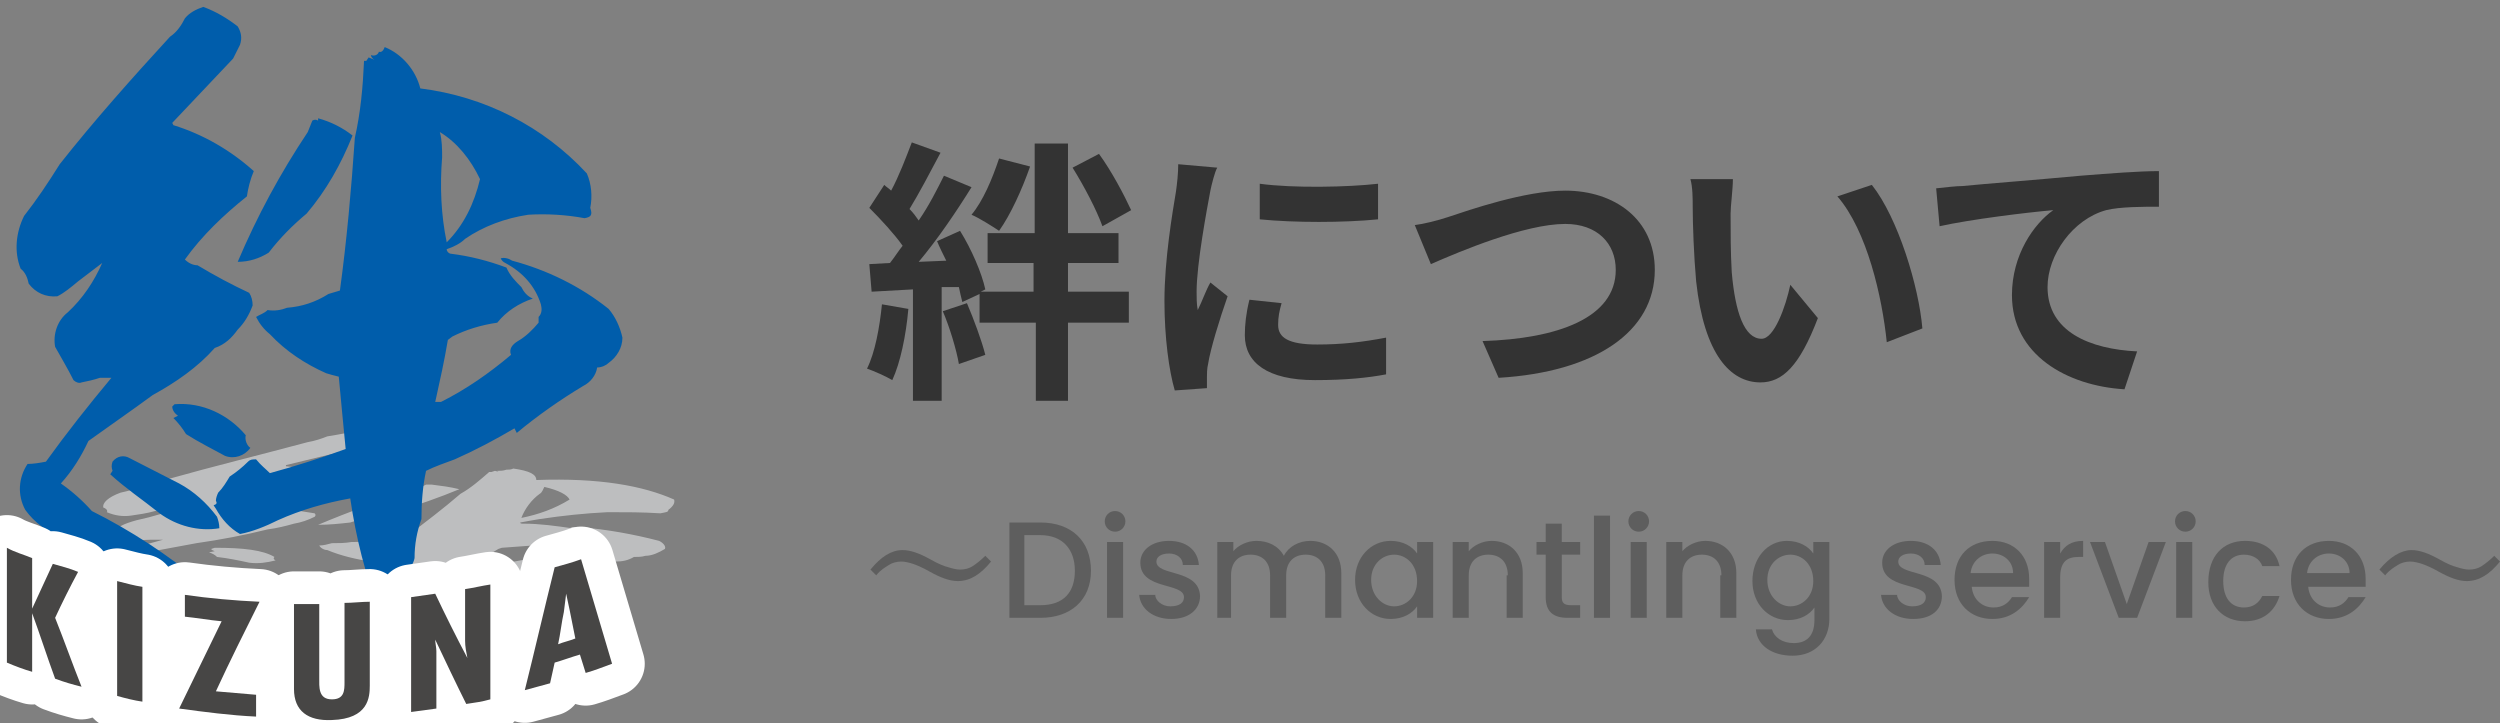 <?xml version="1.0" encoding="utf-8"?>
<!-- Generator: Adobe Illustrator 27.5.0, SVG Export Plug-In . SVG Version: 6.00 Build 0)  -->
<svg version="1.1" id="レイヤー_1" xmlns="http://www.w3.org/2000/svg" xmlns:xlink="http://www.w3.org/1999/xlink" x="0px"
	 y="0px" viewBox="0 0 217.7 63" style="enable-background:new 0 0 217.7 63;" xml:space="preserve">
<rect x="0" y="0" width="217.7" height="63" fill="#808080" stroke="none"/>
<style type="text/css">
	.st0{clip-path:url(#SVGID_00000124841785366048973140000008711399790059205822_);}
	.st1{fill:#BDBEBF;}
	.st2{fill:#005DAB;}
	.st3{fill:none;stroke:#FFFFFF;stroke-width:5.69;stroke-linejoin:round;}
	.st4{fill:#474645;}
	.st5{enable-background:new    ;}
	.st6{fill:#333333;}
	.st7{fill:#5E5E5E;}
</style>
<g id="グループ_111">
	<g>
		<defs>
			<rect id="SVGID_1_" y="0.6" width="58.7" height="62.7"/>
		</defs>
		<clipPath id="SVGID_00000100353002398298672380000012787683649717635459_">
			<use xlink:href="#SVGID_1_"  style="overflow:visible;"/>
		</clipPath>
		<g id="グループ_48" style="clip-path:url(#SVGID_00000100353002398298672380000012787683649717635459_);">
			<path id="パス_72" class="st1" d="M14.7,41.7c3.9-1.1,8-2.1,12.1-3.2c0.6-0.1,1.2-0.3,1.7-0.5c0.6-0.1,1.2-0.2,1.7-0.3
				c0.8,0.1,1.6,0.2,2.4,0.5c0.1,0.1,0.1,0.3-0.2,0.4l-0.9,0.3l-6.6,1.6v0.1c1.9,0.2,3.8,0.6,5.6,1.1c-0.4,0.2-0.8,0.4-1.1,0.6
				c-2.4,0.4-4.5,1-6.6,1.6c0.3,0.1,0.6,0.2,0.9,0.1c1.2,0.3,2.4,0.5,3.7,0.7c0.1,0.1,0.1,0.2,0,0.3c-0.6,0.3-1.2,0.5-1.8,0.6
				c-0.7,0.2-1.5,0.4-2.3,0.5c-2,0.5-4.1,0.9-6.2,1.2c-2.2,0.4-4.3,0.8-6.4,1.2c-1.1,0.4-2.1,0.8-3.2,1.1c0.7,0.2,1.4,0.4,2,0.7
				c2.5,0.4,5,1,7.5,1.8c0.3,0.2,0.2,0.4-0.4,0.5c-3.5-0.2-6.9-0.7-10.3-1.6C5.5,51,4.7,50.7,4,50.3c-0.3-0.4,0.1-0.8,1.2-1.1
				c0.5,0,1,0,1.6-0.1c2.4-0.7,4.8-1.4,7.4-2.1h-1.1c-0.6,0-1.1,0.1-1.6,0.1c-0.3,0-0.5,0-0.6-0.1c-0.2-0.3-0.5-0.6-0.8-0.8
				c0.1-0.3,0.7-0.6,1.8-0.9c1.4-0.3,2.7-0.7,4-1.2l-2.4,0.4c-0.7,0.2-1.4,0.3-2.1,0.4c-0.7,0.1-1.4,0-2.1-0.3
				c0.1-0.1,0-0.3-0.3-0.4c-0.1-0.4,0.4-0.9,1.5-1.3C11.9,42.6,13.3,42.1,14.7,41.7 M19.6,50.5c0,0.1,0,0.2-0.1,0.3
				c-1.6,0.1-3.1,0-4.6-0.4c-1.1-0.3-2.2-0.6-3.2-1l0.3-0.1c0-0.1,0.1-0.1,0.2-0.2c0.5-0.1,1-0.2,1.5-0.1l3.5,0.6
				C18.1,49.8,18.9,50.1,19.6,50.5 M24,48.8c-0.8,0.2-1.5,0.3-2.3,0.2c-0.9-0.2-1.9-0.4-2.8-0.5c-0.2-0.2-0.4-0.3-0.7-0.4l0.5-0.1
				c-0.2-0.1-0.3-0.1-0.3-0.2l0.3-0.1c2.5,0,4.2,0.2,5.2,0.8C23.8,48.6,23.8,48.7,24,48.8 M58.7,43.5c0.1,0.3-0.1,0.6-0.5,0.9
				c0,0.2-0.2,0.2-0.7,0.3c-1.5-0.1-3-0.1-4.6-0.1c-2,0.1-3.9,0.3-5.9,0.6c-0.6,0.1-1.2,0.2-1.7,0.3c0,0.1,0.1,0.1,0.3,0.1
				c1.4,0,2.8,0.2,4.2,0.4c0.2,0.3,0.5,0.4,0.8,0.5c0.1,0.1,0.3,0.2,0.7,0.3c-1.2,0.1-2.4,0.3-3.5,0.6c-1.4,0.1-2.8,0.2-4.1,0.3
				l-0.3,0.1c-0.8,0.5-1.7,1-2.5,1.6h0.5c2.4-0.3,4.7-0.7,6.9-1.2c0-0.1,0.3-0.3,0.9-0.3c0.7-0.1,1.4-0.3,2.1-0.5l0.1-0.1
				c0.3-0.1,0.4-0.2,0.5-0.3c-0.1-0.4-0.8-0.8-2-1c-0.1,0-0.2-0.1-0.3-0.1c0.3,0,0.6,0,0.9,0c2.3,0.2,4.6,0.6,6.9,1.2
				c0.4,0.2,0.6,0.5,0.5,0.7c-0.5,0.3-1.1,0.6-1.7,0.6c-0.3,0.1-0.7,0.1-1,0.1c-0.5,0.3-1,0.4-1.6,0.4c-2.3,0.4-4.5,0.7-6.6,1.2
				l-0.1-0.1c-1.9,0.3-3.7,0.6-5.6,0.8c-0.9,0.1-1.8,0.2-2.6,0.3c-0.5,0.3-1,0.7-1.5,1.2c-0.5,0.2-1,0.5-1.4,1
				c-0.3,0.2-0.7,0.3-1,0.4c-0.3,0.3-0.6,0.5-0.9,0.7c-0.6,0.2-1.1,0.4-1.7,0.5c-0.2,0.1-0.5,0.2-0.7,0.3c-0.2-0.1-0.1-0.3,0.1-0.4
				c-0.4-0.9-0.3-1.9,0.1-2.8c-2.2,0.1-4.4,0.3-6.5,0.5c-1.2,0.2-2.3,0.3-3.5,0.4c-0.5,0-1-0.3-1.4-0.6l-0.2-0.1
				c0.3,0,0.4-0.1,0.3-0.1c0.1-0.1,0.2-0.1,0.4-0.2c0.4-0.1,0.9-0.3,1.3-0.4c0.6-0.1,1.3-0.2,1.8-0.4c0.2,0,0.5-0.1,0.7-0.1
				c0.3,0.1,0.5,0.2,0.8,0.4c2.2-0.2,4.5-0.4,6.8-0.6c0.4-0.6,0.7-1.2,1.1-1.8c-0.3,0-0.7,0-1-0.1c-1.3-0.2-2.6-0.5-3.8-1
				c-0.3,0-0.6-0.2-0.7-0.4c0.4,0,0.7-0.1,1.1-0.2c0.6,0,1.1,0,1.7-0.1c1.3,0,2.5-0.2,3.7-0.3l1-0.1c1.7-1.3,3.3-2.5,4.8-3.8
				c0.9-0.5,1.7-1.2,2.5-1.9h0.2l0.3-0.1l0.4,0.1c-0.1,0-0.2-0.1-0.2-0.1c0.3,0,0.5,0,0.8-0.1c0.2,0,0.4,0,0.6-0.1
				c1.4,0.2,2,0.5,2,1C52.2,41.6,56,42.3,58.7,43.5 M34.5,44.5c-1.4,0.3-2.8,0.6-4,1c-0.9,0.1-1.8,0.2-2.8,0.2
				c2.6-1.1,5.6-2.2,8.8-3.2l0.6-0.3c0.2,0,0.3,0,0.5,0l0,0c0.8,0.1,1.6,0.2,2.4,0.4C38.3,43.3,36.4,44,34.5,44.5 M47.4,42.4
				c-0.1,0.2-0.2,0.5-0.4,0.6c-0.7,0.5-1.3,1.3-1.6,2.1c1.5-0.3,2.9-0.8,4.2-1.6C49.4,43.1,48.7,42.7,47.4,42.4"/>
			<path id="パス_73" class="st2" d="M5.2,14.3c3-3.8,6.3-7.5,9.6-11.1c0.6-0.4,1-1,1.3-1.6c0.4-0.5,1-0.8,1.6-1
				c1.1,0.4,2.1,1,3,1.7c0.3,0.5,0.4,1,0.2,1.6l-0.6,1.2L15,10.7l0.1,0.2c2.6,0.8,5,2.2,7,4c-0.3,0.7-0.5,1.5-0.6,2.2
				c-2,1.6-3.9,3.4-5.4,5.5c0.3,0.3,0.7,0.5,1.1,0.5c1.5,0.9,3,1.7,4.5,2.4c0.2,0.3,0.3,0.7,0.3,1.1c-0.3,0.8-0.7,1.5-1.3,2.1
				c-0.5,0.7-1.1,1.3-2,1.6c-1.5,1.7-3.4,3-5.4,4.1c-1.9,1.4-3.8,2.7-5.6,4c-0.6,1.3-1.4,2.6-2.4,3.7c1,0.7,1.9,1.5,2.7,2.4
				c3.4,1.7,6.6,3.8,9.5,6.2c0.5,0.7,0.6,1.3,0.1,1.6c-4.5-0.8-8.7-2.7-12.3-5.5c-1.2-0.5-2.3-1.3-3.1-2.4c-0.7-1.3-0.6-2.8,0.2-4
				c0.5,0,1.1-0.1,1.6-0.2c1.8-2.5,3.7-4.9,5.7-7.3H8.7c-0.6,0.2-1.1,0.3-1.6,0.4c-0.2,0.1-0.5,0-0.7-0.2c0,0,0,0,0,0
				c-0.5-1-1.1-2-1.6-2.9c-0.2-1.1,0.2-2.3,1.1-3c1.3-1.2,2.3-2.7,3-4.3l-2.1,1.6c-0.6,0.5-1.2,1-1.8,1.3c-1,0.1-1.9-0.3-2.5-1.1
				c-0.1-0.5-0.3-1-0.7-1.3c-0.6-1.5-0.4-3.2,0.3-4.6C3.2,17.4,4.2,15.9,5.2,14.3 M18.9,45c0.1,0.3,0.2,0.6,0.2,1
				c-1.8,0.3-3.7-0.2-5.2-1.3c-1.5-1.2-3-2.2-4.3-3.4L9.8,41c-0.1-0.3-0.1-0.5,0-0.8c0.4-0.5,1-0.6,1.5-0.3l4.3,2.2
				C16.9,42.8,18,43.8,18.9,45 M21.8,39c-0.5,0.7-1.4,1-2.2,0.7c-1.1-0.6-2.3-1.2-3.4-1.9c-0.3-0.5-0.7-1-1.1-1.4l0.4-0.2
				C15.2,36,15,35.7,15,35.4l0.2-0.2c2.4-0.2,4.7,0.9,6.2,2.7C21.3,38.3,21.5,38.8,21.8,39 M51.1,15.1c0.4,0.9,0.5,2,0.3,3
				c0.2,0.6,0.1,0.8-0.5,0.9c-1.6-0.3-3.3-0.4-4.9-0.3c-2,0.3-3.9,1-5.5,2.1c-0.4,0.4-1,0.7-1.6,0.9c0,0.2,0.2,0.4,0.4,0.4
				c1.6,0.2,3.2,0.6,4.8,1.2c0.3,0.7,0.8,1.2,1.3,1.7c0.2,0.4,0.5,0.8,1,1c-1.2,0.4-2.3,1.1-3.1,2.1c-1.4,0.2-2.7,0.6-3.9,1.2
				L39,29.6c-0.3,1.8-0.7,3.6-1.1,5.4h0.5c2.2-1.1,4.2-2.5,6.1-4.1c-0.2-0.5,0.1-0.9,0.6-1.2c0.7-0.4,1.3-1,1.8-1.6v-0.5
				c0.3-0.3,0.3-0.7,0.2-1.1c-0.5-1.6-1.6-2.8-3.1-3.6c-0.2-0.1-0.3-0.2-0.4-0.4c0.3-0.1,0.7,0,1,0.2c3,0.8,5.9,2.2,8.4,4.2
				c0.6,0.7,1,1.6,1.2,2.5c0,0.9-0.5,1.7-1.2,2.2C52.8,31.8,52.4,32,52,32c-0.1,0.7-0.6,1.3-1.2,1.6c-2,1.2-4,2.6-5.8,4.1l-0.2-0.4
				c-1.7,1-3.4,1.9-5.2,2.7c-0.8,0.3-1.7,0.6-2.5,1c-0.3,1.4-0.4,2.8-0.4,4.2c-0.4,1.1-0.6,2.2-0.6,3.4c-0.1,0.5-0.4,0.9-0.7,1.3
				c0,0.8-0.1,1.6-0.3,2.4c-0.4,0.6-0.8,1.2-1.3,1.7c-0.2,0.3-0.3,0.6-0.4,0.9c-0.3-0.5-0.4-1-0.3-1.6c-1.3-3.2-2.1-6.5-2.6-9.9
				c-2.2,0.4-4.3,1-6.3,1.9c-1,0.5-2.2,1-3.3,1.2c-0.9-0.5-1.6-1.3-2.1-2.2L18.6,44c0.3-0.1,0.3-0.2,0.2-0.4c0-0.2,0.1-0.5,0.2-0.7
				c0.4-0.4,0.7-0.9,1-1.4c0.6-0.4,1.1-0.8,1.6-1.3C21.8,40,22,40,22.3,40c0.4,0.5,0.8,0.8,1.2,1.2c2.2-0.6,4.4-1.3,6.6-2.1
				c-0.2-2.1-0.4-4.1-0.6-6.3c-0.4-0.1-0.8-0.2-1.1-0.3c-1.8-0.8-3.5-1.9-4.9-3.4c-0.5-0.4-0.9-0.9-1.2-1.5c0.3-0.2,0.7-0.3,1-0.6
				c0.6,0.1,1.2,0,1.7-0.2c1.3-0.1,2.5-0.5,3.6-1.2l1-0.3c0.6-4.4,1-8.9,1.3-13.3c0.5-2.2,0.7-4.4,0.8-6.7h0.2l0.2-0.3l0.5,0.2
				c-0.2-0.1-0.3-0.3-0.3-0.4c0.3,0.1,0.6,0,0.7-0.3c0.2,0.1,0.4-0.1,0.5-0.4c1.5,0.6,2.7,2,3.1,3.6C42.2,8.4,47.3,11,51.1,15.1
				 M26.7,18.6c-1.2,1-2.3,2.1-3.3,3.4c-0.8,0.5-1.7,0.8-2.7,0.8c1.7-4,3.7-7.7,6.1-11.3l0.4-1c0.2-0.1,0.3-0.1,0.5,0v-0.2
				c1.1,0.3,2.1,0.8,3,1.5C29.7,14.3,28.4,16.6,26.7,18.6 M38.3,11.5c0.2,0.7,0.2,1.5,0.2,2.2c-0.2,2.5-0.1,5,0.4,7.4
				c1.5-1.5,2.4-3.4,2.9-5.5C41,13.9,39.8,12.4,38.3,11.5"/>
			<path id="パス_74" class="st3" d="M2.8,48.6V53l0,0c0.6-1.3,1.2-2.6,1.8-3.9c0.7,0.2,1.5,0.4,2.2,0.7c-0.7,1.3-1.4,2.7-2,4
				c0.8,2,1.5,4,2.3,6c-0.8-0.2-1.5-0.4-2.3-0.7c-0.7-1.9-1.3-3.8-2-5.7l0,0v5.1c-0.7-0.2-1.5-0.5-2.2-0.8v-10
				C1.3,48.1,2.1,48.3,2.8,48.6z"/>
			<path id="パス_75" class="st3" d="M12.4,51.1v10c-0.7-0.1-1.5-0.3-2.2-0.5v-10C11,50.8,11.7,51,12.4,51.1z"/>
			<path id="パス_76" class="st3" d="M22.6,52.4c-1.3,2.6-2.6,5.2-3.8,7.8c1.2,0.1,2.3,0.2,3.5,0.3v1.9c-2.2-0.1-4.5-0.4-6.7-0.7
				c1.2-2.5,2.5-5.1,3.7-7.6c-1.1-0.1-2.2-0.3-3.2-0.4v-1.9C18.2,52.1,20.4,52.3,22.6,52.4z"/>
			<path id="パス_77" class="st3" d="M27.8,52.6V59c0,0.8-0.1,1.9,1.1,1.9c1.1,0,1.1-0.8,1.1-1.5v-6.9c0.7,0,1.5-0.1,2.2-0.1v7.3
				c0,1-0.1,2.9-3.3,3c-2.1,0.1-3.3-0.8-3.3-2.7v-7.4C26.4,52.6,27.1,52.6,27.8,52.6z"/>
			<path id="パス_78" class="st3" d="M37.9,51.7c0.9,1.9,1.8,3.7,2.8,5.6l0,0c-0.1-0.5-0.2-1-0.2-1.5v-4.5
				c0.7-0.1,1.5-0.3,2.2-0.4v10c-0.7,0.2-1.4,0.3-2.1,0.4c-0.9-1.8-1.8-3.7-2.7-5.6l0,0c0,0.3,0.1,0.7,0.1,1l0,0.4v4.6
				c-0.7,0.1-1.5,0.2-2.2,0.3V52C36.5,51.9,37.2,51.8,37.9,51.7z"/>
			<path id="パス_79" class="st3" d="M50.6,48.7c0.9,3,1.8,6.1,2.7,9.1c-0.8,0.3-1.6,0.6-2.3,0.8L50.5,57
				c-0.7,0.2-1.5,0.5-2.2,0.7l-0.4,1.8c-0.7,0.2-1.5,0.4-2.2,0.6c0.9-3.6,1.7-7.1,2.6-10.7C49,49.2,49.8,49,50.6,48.7z M49.6,53.1
				l-0.3-1.4l0,0l-0.2,1.6c-0.2,0.9-0.3,1.9-0.5,2.8c0.5-0.2,1-0.3,1.5-0.5L49.6,53.1z"/>
			<path id="パス_80" class="st4" d="M2.8,48.6V53l0,0c0.6-1.3,1.2-2.6,1.8-3.9c0.7,0.2,1.5,0.4,2.2,0.7c-0.7,1.3-1.4,2.7-2,4
				c0.8,2,1.5,4,2.3,6c-0.8-0.2-1.5-0.4-2.3-0.7c-0.7-1.9-1.3-3.8-2-5.7l0,0v5.1c-0.7-0.2-1.5-0.5-2.2-0.8v-10
				C1.3,48.1,2.1,48.3,2.8,48.6"/>
			<path id="パス_81" class="st4" d="M12.4,51.1v10c-0.7-0.1-1.5-0.3-2.2-0.5v-10C11,50.8,11.7,51,12.4,51.1"/>
			<path id="パス_82" class="st4" d="M22.6,52.4c-1.3,2.6-2.6,5.2-3.8,7.8c1.2,0.1,2.3,0.2,3.5,0.3v1.9c-2.2-0.1-4.5-0.4-6.7-0.7
				c1.2-2.5,2.5-5.1,3.7-7.6c-1.1-0.1-2.2-0.3-3.2-0.4v-1.9C18.2,52.1,20.4,52.3,22.6,52.4"/>
			<path id="パス_83" class="st4" d="M27.8,52.6V59c0,0.8-0.1,1.9,1.1,1.9c1.1,0,1.1-0.8,1.1-1.5v-6.9c0.7,0,1.5-0.1,2.2-0.1v7.3
				c0,1-0.1,2.9-3.3,3c-2.1,0.1-3.3-0.8-3.3-2.7v-7.4C26.4,52.6,27.1,52.6,27.8,52.6"/>
			<path id="パス_84" class="st4" d="M37.9,51.7c0.9,1.9,1.8,3.7,2.8,5.6l0,0c-0.1-0.5-0.2-1-0.2-1.5v-4.5
				c0.7-0.1,1.5-0.3,2.2-0.4v10c-0.7,0.2-1.4,0.3-2.1,0.4c-0.9-1.8-1.8-3.7-2.7-5.6l0,0c0,0.3,0.1,0.7,0.1,1l0,0.4v4.6
				c-0.7,0.1-1.5,0.2-2.2,0.3V52C36.5,51.9,37.2,51.8,37.9,51.7"/>
			<path id="パス_85" class="st4" d="M50.6,48.7c0.9,3,1.8,6.1,2.7,9.1c-0.8,0.3-1.6,0.6-2.3,0.8L50.5,57
				c-0.7,0.2-1.5,0.5-2.2,0.7l-0.4,1.8c-0.7,0.2-1.5,0.4-2.2,0.6c0.9-3.6,1.7-7.1,2.6-10.7C49,49.2,49.8,49,50.6,48.7 M49.6,53.1
				l-0.3-1.4l0,0l-0.2,1.6c-0.2,0.9-0.3,1.9-0.5,2.8c0.5-0.2,1-0.3,1.5-0.5L49.6,53.1"/>
		</g>
	</g>
</g>
<g class="st5">
	<path class="st6" d="M79.1,26.9c-0.2,2.3-0.7,4.7-1.4,6.2c-0.5-0.3-1.6-0.8-2.2-1c0.7-1.4,1.1-3.6,1.3-5.6L79.1,26.9z M93,25.4h5.3
		v2.7H93v6.8h-2.8v-6.8h-4.9v-2.5l-1.5,0.7c-0.1-0.4-0.2-0.8-0.3-1.3L82,25v9.9h-2.5v-9.7l-3.6,0.2L75.7,23l1.8-0.1
		c0.4-0.5,0.7-1,1.1-1.5c-0.7-1-1.9-2.3-2.9-3.3l1.3-2c0.2,0.2,0.4,0.3,0.6,0.5c0.7-1.3,1.3-2.9,1.8-4.2l2.5,0.9
		C81,15,80,16.9,79.2,18.2c0.3,0.3,0.6,0.7,0.8,1c0.9-1.3,1.6-2.7,2.2-3.9l2.4,1c-1.3,2.1-3,4.6-4.6,6.5l2.4-0.1
		c-0.3-0.6-0.6-1.2-0.8-1.7l2-0.9c1,1.6,1.9,3.7,2.2,5.1l-0.4,0.2h4.6v-2.5H86v-2.6h4.1v-7.8H93v7.8h4.4v2.6H93V25.4z M84.2,26.4
		c0.6,1.4,1.3,3.3,1.6,4.5l-2.3,0.8c-0.2-1.2-0.8-3.2-1.4-4.6L84.2,26.4z M89.7,14.5c-0.7,2-1.7,4.2-2.7,5.6
		c-0.6-0.4-1.7-1.1-2.4-1.4c1-1.2,1.8-3.1,2.4-4.9L89.7,14.5z M96,19.7c-0.5-1.4-1.6-3.5-2.6-5.1l2.3-1.2c1.1,1.5,2.2,3.6,2.8,4.9
		L96,19.7z"/>
	<path class="st6" d="M105.4,16.6c-0.3,1.6-1.2,6.4-1.2,8.8c0,0.5,0,1.1,0.1,1.6c0.4-0.8,0.7-1.7,1.1-2.4l1.5,1.2
		c-0.7,2-1.5,4.6-1.7,5.9c-0.1,0.4-0.1,0.9-0.1,1.1c0,0.3,0,0.6,0,1l-2.8,0.2c-0.5-1.7-0.9-4.6-0.9-7.8c0-3.6,0.7-7.7,1-9.5
		c0.1-0.7,0.2-1.6,0.2-2.4l3.4,0.3C105.8,14.9,105.5,16.1,105.4,16.6z M111.3,28.3c0,1.1,0.9,1.7,3.4,1.7c2.1,0,3.9-0.2,6-0.6l0,3.2
		c-1.6,0.3-3.5,0.5-6.2,0.5c-4.1,0-6.1-1.5-6.1-3.9c0-0.9,0.1-1.9,0.4-3.1l2.8,0.3C111.4,27.1,111.3,27.6,111.3,28.3z M120,16v3.1
		c-3,0.3-7.3,0.3-10.3,0V16C112.6,16.4,117.4,16.3,120,16z"/>
	<path class="st6" d="M126.1,18.9c1.8-0.6,6.7-2.3,10.2-2.3c4.3,0,7.8,2.5,7.8,6.9c0,5.4-5.2,8.9-13.6,9.4l-1.4-3.2
		c6.5-0.2,11.6-2,11.6-6.2c0-2.3-1.6-4-4.4-4c-3.5,0-9.2,2.4-11.7,3.5l-1.4-3.4C124,19.5,125.2,19.2,126.1,18.9z"/>
	<path class="st6" d="M150.7,18.6c0,1.6,0,3.4,0.1,5.1c0.3,3.5,1.1,5.8,2.6,5.8c1.1,0,2.1-2.8,2.5-4.7l2.4,2.9
		c-1.6,4.2-3.1,5.6-5,5.6c-2.6,0-4.9-2.4-5.6-8.8c-0.2-2.2-0.3-5-0.3-6.5c0-0.7,0-1.7-0.2-2.4l3.7,0
		C150.9,16.5,150.7,17.9,150.7,18.6z M167.4,28.6l-3.1,1.2c-0.4-3.9-1.7-9.7-4.3-12.7l3-1C165.3,19,167.1,25,167.4,28.6z"/>
	<path class="st6" d="M170.9,16.2c2-0.2,6-0.5,10.3-0.9c2.5-0.2,5.1-0.4,6.8-0.4l0,3.1c-1.3,0-3.4,0-4.6,0.3
		c-2.9,0.8-5.1,3.9-5.1,6.7c0,3.9,3.7,5.4,7.8,5.6l-1.1,3.3c-5-0.3-9.8-3-9.8-8.2c0-3.5,1.9-6.2,3.6-7.4c-2.3,0.2-7.2,0.8-9.9,1.4
		l-0.3-3.3C169.5,16.3,170.4,16.2,170.9,16.2z"/>
</g>
<g class="st5">
	<path class="st7" d="M78.6,47.9c0.7,0,1.5,0.3,2.4,0.8c0.7,0.4,1.2,0.6,1.6,0.7c0.3,0.1,0.7,0.2,1,0.2c0.4,0,0.8-0.1,1.1-0.3
		c0.3-0.2,0.7-0.5,1.1-0.9l0.5,0.5c-0.9,1.1-1.8,1.7-2.9,1.7c-0.7,0-1.5-0.3-2.4-0.8c-0.7-0.4-1.2-0.6-1.5-0.7
		c-0.3-0.1-0.7-0.2-1-0.2c-0.4,0-0.8,0.1-1.1,0.3c-0.3,0.2-0.7,0.4-1.1,0.9l-0.5-0.5C76.7,48.5,77.6,47.9,78.6,47.9z"/>
</g>
<g class="st5">
	<path class="st7" d="M95,49.7c0,2.6-1.8,4.1-4.4,4.1h-2.7v-8.3h2.7C93.3,45.5,95,47.1,95,49.7z M90.6,52.7c2,0,3-1.1,3-3
		c0-1.9-1.1-3.1-3-3.1h-1.4v6.1H90.6z"/>
	<path class="st7" d="M96.2,45.4c0-0.5,0.4-0.9,0.9-0.9c0.5,0,0.9,0.4,0.9,0.9s-0.4,0.9-0.9,0.9C96.6,46.3,96.2,45.9,96.2,45.4z
		 M96.4,47.2h1.4v6.6h-1.4V47.2z"/>
	<path class="st7" d="M102,53.9c-1.6,0-2.7-0.9-2.8-2.1h1.4c0,0.5,0.6,1,1.3,1c0.8,0,1.2-0.3,1.2-0.8c0-1.3-3.8-0.6-3.8-3
		c0-1.1,1-1.9,2.5-1.9c1.5,0,2.5,0.8,2.6,2.1h-1.4c0-0.6-0.5-1-1.2-1c-0.7,0-1.1,0.3-1.1,0.7c0,1.3,3.7,0.6,3.8,3
		C104.5,53.1,103.5,53.9,102,53.9z"/>
	<path class="st7" d="M115.4,50.1c0-1.2-0.7-1.8-1.7-1.8c-1,0-1.7,0.6-1.7,1.8v3.7h-1.4v-3.7c0-1.2-0.7-1.8-1.7-1.8
		c-1,0-1.7,0.6-1.7,1.8v3.7H106v-6.6h1.4v0.8c0.4-0.5,1.2-0.9,2-0.9c1,0,1.9,0.4,2.4,1.3c0.4-0.8,1.3-1.3,2.3-1.3
		c1.5,0,2.7,1,2.7,2.8v3.9h-1.4V50.1z"/>
	<path class="st7" d="M121.1,47.1c1.1,0,1.9,0.5,2.3,1.1v-1h1.4v6.6h-1.4v-1c-0.4,0.6-1.2,1.1-2.3,1.1c-1.7,0-3.1-1.4-3.1-3.4
		S119.4,47.1,121.1,47.1z M121.4,48.3c-1,0-2,0.8-2,2.2c0,1.4,1,2.3,2,2.3c1,0,2-0.8,2-2.2C123.4,49.1,122.4,48.3,121.4,48.3z"/>
	<path class="st7" d="M131.3,50.1c0-1.2-0.7-1.8-1.7-1.8c-1,0-1.7,0.6-1.7,1.8v3.7h-1.4v-6.6h1.4v0.8c0.4-0.5,1.2-0.9,2-0.9
		c1.5,0,2.7,1,2.7,2.8v3.9h-1.4V50.1z"/>
	<path class="st7" d="M134.6,48.3h-0.8v-1.1h0.8v-1.6h1.4v1.6h1.6v1.1H136V52c0,0.5,0.2,0.7,0.8,0.7h0.8v1.1h-1.1
		c-1.2,0-1.9-0.5-1.9-1.8V48.3z"/>
	<path class="st7" d="M138.8,44.9h1.4v8.9h-1.4V44.9z"/>
	<path class="st7" d="M141.8,45.4c0-0.5,0.4-0.9,0.9-0.9c0.5,0,0.9,0.4,0.9,0.9s-0.4,0.9-0.9,0.9C142.2,46.3,141.8,45.9,141.8,45.4z
		 M142,47.2h1.4v6.6H142V47.2z"/>
	<path class="st7" d="M149.9,50.1c0-1.2-0.7-1.8-1.7-1.8c-1,0-1.7,0.6-1.7,1.8v3.7h-1.4v-6.6h1.4v0.8c0.4-0.5,1.2-0.9,2-0.9
		c1.5,0,2.7,1,2.7,2.8v3.9h-1.4V50.1z"/>
	<path class="st7" d="M155.6,47.1c1.1,0,1.9,0.5,2.3,1.1v-1h1.4v6.7c0,1.8-1.2,3.2-3.2,3.2c-1.8,0-3.1-0.9-3.2-2.3h1.4
		c0.2,0.7,0.9,1.2,1.9,1.2c1.1,0,1.8-0.6,1.8-2v-1.1c-0.4,0.6-1.2,1.1-2.3,1.1c-1.7,0-3.1-1.4-3.1-3.4S153.9,47.1,155.6,47.1z
		 M155.9,48.3c-1,0-2,0.8-2,2.2c0,1.4,1,2.3,2,2.3c1,0,2-0.8,2-2.2C157.9,49.1,156.9,48.3,155.9,48.3z"/>
	<path class="st7" d="M166.6,53.9c-1.6,0-2.7-0.9-2.8-2.1h1.4c0,0.5,0.6,1,1.3,1c0.8,0,1.2-0.3,1.2-0.8c0-1.3-3.8-0.6-3.8-3
		c0-1.1,1-1.9,2.5-1.9c1.5,0,2.5,0.8,2.6,2.1h-1.4c0-0.6-0.5-1-1.2-1c-0.7,0-1.1,0.3-1.1,0.7c0,1.3,3.7,0.6,3.8,3
		C169.1,53.1,168.2,53.9,166.6,53.9z"/>
	<path class="st7" d="M173.5,53.9c-1.9,0-3.3-1.3-3.3-3.4c0-2.1,1.3-3.4,3.3-3.4c1.9,0,3.2,1.3,3.2,3.3c0,0.2,0,0.4,0,0.7h-5
		c0.1,1.1,0.9,1.8,1.9,1.8c0.8,0,1.3-0.4,1.6-0.9h1.5C176.1,53,175.1,53.9,173.5,53.9z M171.6,49.9h3.7c0-1-0.8-1.7-1.8-1.7
		C172.5,48.2,171.7,48.9,171.6,49.9z"/>
	<path class="st7" d="M179.4,53.8H178v-6.6h1.4v1c0.4-0.7,1-1.1,2-1.1v1.4H181c-1,0-1.6,0.4-1.6,1.8V53.8z"/>
	<path class="st7" d="M183.3,47.2l1.9,5.4l1.9-5.4h1.5l-2.5,6.6h-1.6l-2.5-6.6H183.3z"/>
	<path class="st7" d="M189.4,45.4c0-0.5,0.4-0.9,0.9-0.9c0.5,0,0.9,0.4,0.9,0.9s-0.4,0.9-0.9,0.9C189.8,46.3,189.4,45.9,189.4,45.4z
		 M189.5,47.2h1.4v6.6h-1.4V47.2z"/>
	<path class="st7" d="M195.5,47.1c1.6,0,2.7,0.8,3,2.2h-1.5c-0.2-0.6-0.8-1-1.6-1c-1.1,0-1.8,0.8-1.8,2.3c0,1.5,0.7,2.3,1.8,2.3
		c0.8,0,1.3-0.4,1.6-1h1.5c-0.4,1.3-1.4,2.2-3,2.2c-1.9,0-3.2-1.3-3.2-3.4C192.3,48.4,193.6,47.1,195.5,47.1z"/>
	<path class="st7" d="M202.8,53.9c-1.9,0-3.3-1.3-3.3-3.4c0-2.1,1.3-3.4,3.3-3.4c1.9,0,3.2,1.3,3.2,3.3c0,0.2,0,0.4,0,0.7h-5
		c0.1,1.1,0.9,1.8,1.9,1.8c0.8,0,1.3-0.4,1.6-0.9h1.5C205.4,53,204.4,53.9,202.8,53.9z M200.9,49.9h3.7c0-1-0.8-1.7-1.8-1.7
		C201.8,48.2,201,48.9,200.9,49.9z"/>
</g>
<g class="st5">
	<path class="st7" d="M210,47.9c0.7,0,1.5,0.3,2.4,0.8c0.7,0.4,1.2,0.6,1.6,0.7c0.3,0.1,0.7,0.2,1,0.2c0.4,0,0.8-0.1,1.1-0.3
		c0.3-0.2,0.7-0.5,1.1-0.9l0.5,0.5c-0.9,1.1-1.8,1.7-2.9,1.7c-0.7,0-1.5-0.3-2.4-0.8c-0.7-0.4-1.2-0.6-1.5-0.7
		c-0.3-0.1-0.7-0.2-1-0.2c-0.4,0-0.8,0.1-1.1,0.3c-0.3,0.2-0.7,0.4-1.1,0.9l-0.5-0.5C208.1,48.5,209.1,47.9,210,47.9z"/>
</g>
</svg>
